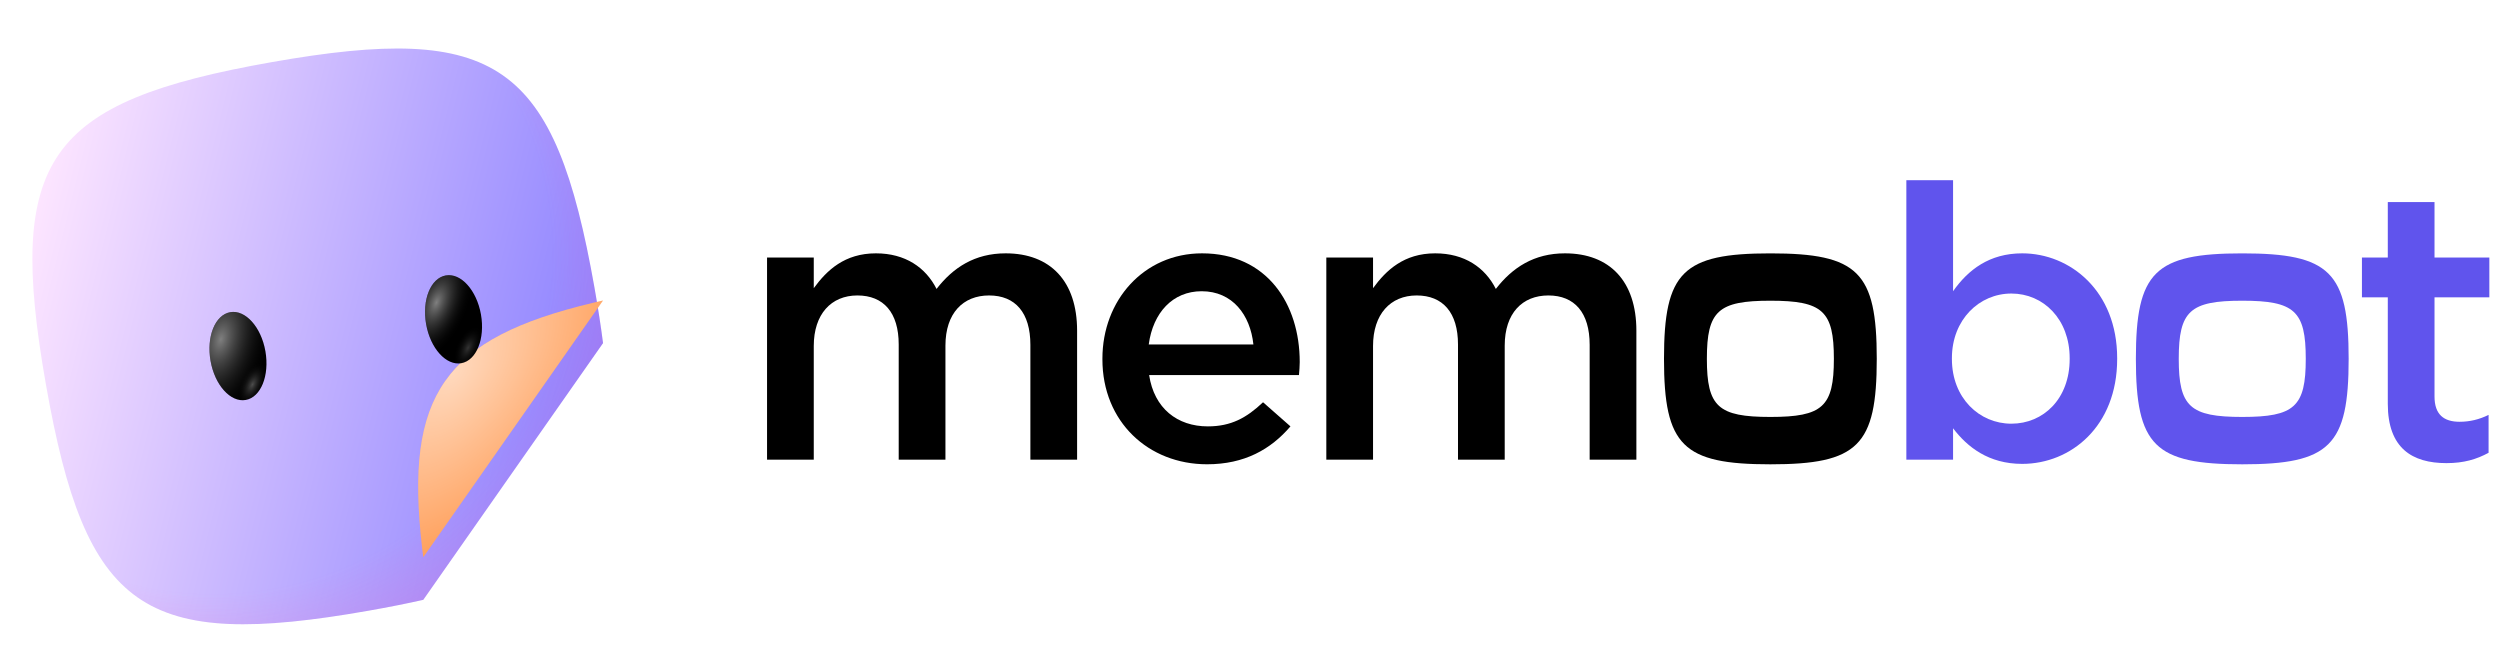 <svg width="176" height="47" viewBox="0 0 176 47" fill="none" xmlns="http://www.w3.org/2000/svg">
<g filter="url(#filter0_i_2095_13578)">
<path fill-rule="evenodd" clip-rule="evenodd" d="M20.141 4.372C4.239 7.176 1.432 11.185 4.236 27.087C7.04 42.989 11.049 45.796 26.951 42.992C28.33 42.749 29.611 42.496 30.798 42.228L43.454 24.154C43.3 22.946 43.099 21.656 42.856 20.277C40.052 4.375 36.043 1.568 20.141 4.372Z" fill="url(#paint0_linear_2095_13578)"/>
<path fill-rule="evenodd" clip-rule="evenodd" d="M20.141 4.372C4.239 7.176 1.432 11.185 4.236 27.087C7.04 42.989 11.049 45.796 26.951 42.992C28.33 42.749 29.611 42.496 30.798 42.228L43.454 24.154C43.3 22.946 43.099 21.656 42.856 20.277C40.052 4.375 36.043 1.568 20.141 4.372Z" fill="url(#paint1_radial_2095_13578)" fill-opacity="0.3"/>
</g>
<g filter="url(#filter1_ii_2095_13578)">
<path d="M30.798 42.228L43.454 24.154C43.223 24.206 42.995 24.259 42.771 24.312C32.253 26.824 29.476 30.789 30.713 41.532C30.74 41.761 30.768 41.993 30.798 42.228Z" fill="url(#paint2_linear_2095_13578)"/>
<path d="M30.798 42.228L43.454 24.154C43.223 24.206 42.995 24.259 42.771 24.312C32.253 26.824 29.476 30.789 30.713 41.532C30.74 41.761 30.768 41.993 30.798 42.228Z" fill="url(#paint3_radial_2095_13578)" fill-opacity="0.6"/>
</g>
<g filter="url(#filter2_d_2095_13578)">
<path d="M16.548 26.907C17.615 26.719 18.235 25.183 17.935 23.477C17.634 21.77 16.525 20.54 15.459 20.727C14.392 20.916 13.772 22.451 14.073 24.158C14.373 25.864 15.482 27.095 16.548 26.907Z" fill="black"/>
<path d="M16.548 26.907C17.615 26.719 18.235 25.183 17.935 23.477C17.634 21.77 16.525 20.54 15.459 20.727C14.392 20.916 13.772 22.451 14.073 24.158C14.373 25.864 15.482 27.095 16.548 26.907Z" fill="url(#paint4_radial_2095_13578)" fill-opacity="0.5"/>
<path d="M16.548 26.907C17.615 26.719 18.235 25.183 17.935 23.477C17.634 21.77 16.525 20.54 15.459 20.727C14.392 20.916 13.772 22.451 14.073 24.158C14.373 25.864 15.482 27.095 16.548 26.907Z" fill="url(#paint5_radial_2095_13578)" fill-opacity="0.3"/>
</g>
<g filter="url(#filter3_d_2095_13578)">
<path d="M31.224 24.319C32.29 24.131 32.911 22.595 32.61 20.889C32.309 19.183 31.201 17.952 30.134 18.14C29.068 18.328 28.447 19.864 28.748 21.57C29.049 23.276 30.157 24.507 31.224 24.319Z" fill="black"/>
<path d="M31.224 24.319C32.29 24.131 32.911 22.595 32.61 20.889C32.309 19.183 31.201 17.952 30.134 18.14C29.068 18.328 28.447 19.864 28.748 21.57C29.049 23.276 30.157 24.507 31.224 24.319Z" fill="url(#paint6_radial_2095_13578)" fill-opacity="0.5"/>
<path d="M31.224 24.319C32.29 24.131 32.911 22.595 32.61 20.889C32.309 19.183 31.201 17.952 30.134 18.14C29.068 18.328 28.447 19.864 28.748 21.57C29.049 23.276 30.157 24.507 31.224 24.319Z" fill="url(#paint7_radial_2095_13578)" fill-opacity="0.2"/>
</g>
<path d="M54 32.361H57.289V24.357C57.289 22.12 58.512 20.8 60.361 20.8C62.209 20.8 63.269 22.012 63.269 24.249V32.361H66.559V24.33C66.559 22.039 67.809 20.8 69.63 20.8C71.479 20.8 72.539 22.012 72.539 24.276V32.361H75.828V23.279C75.828 19.802 73.952 17.835 70.799 17.835C68.624 17.835 67.102 18.832 65.933 20.341C65.172 18.832 63.732 17.835 61.666 17.835C59.464 17.835 58.213 19.021 57.289 20.288V18.132H54V32.361Z" fill="black"/>
<path d="M84.977 32.685C87.614 32.685 89.462 31.634 90.848 30.017L88.918 28.319C87.75 29.424 86.662 30.017 85.031 30.017C82.884 30.017 81.253 28.75 80.899 26.405H91.447C91.474 26.082 91.501 25.785 91.501 25.489C91.501 21.393 89.19 17.835 84.624 17.835C80.519 17.835 77.61 21.15 77.61 25.246V25.3C77.61 29.693 80.845 32.685 84.977 32.685ZM80.872 24.249C81.171 22.012 82.558 20.503 84.596 20.503C86.771 20.503 88.021 22.174 88.239 24.249H80.872Z" fill="black"/>
<path d="M93.373 32.361H96.662V24.357C96.662 22.12 97.886 20.8 99.734 20.8C101.583 20.8 102.643 22.012 102.643 24.249V32.361H105.932V24.33C105.932 22.039 107.182 20.8 109.004 20.8C110.852 20.8 111.912 22.012 111.912 24.276V32.361H115.201V23.279C115.201 19.802 113.326 17.835 110.172 17.835C107.998 17.835 106.476 18.832 105.307 20.341C104.546 18.832 103.105 17.835 101.039 17.835C98.837 17.835 97.587 19.021 96.662 20.288V18.132H93.373V32.361Z" fill="black"/>
<path fill-rule="evenodd" clip-rule="evenodd" d="M124.635 17.837C118.467 17.837 117.145 19.147 117.145 25.262C117.145 31.377 118.467 32.688 124.635 32.688C130.802 32.688 132.124 31.377 132.124 25.262C132.124 19.147 130.802 17.837 124.635 17.837ZM124.635 21.17C120.953 21.17 120.164 21.892 120.164 25.262C120.164 28.631 120.953 29.353 124.635 29.353C128.316 29.353 129.105 28.631 129.105 25.262C129.105 21.892 128.316 21.17 124.635 21.17Z" fill="black"/>
<path fill-rule="evenodd" clip-rule="evenodd" d="M157.855 17.837C151.687 17.837 150.366 19.147 150.366 25.262C150.366 31.377 151.687 32.688 157.855 32.688C164.023 32.688 165.345 31.377 165.345 25.262C165.345 19.147 164.023 17.837 157.855 17.837ZM157.855 21.17C154.173 21.17 153.384 21.892 153.384 25.262C153.384 28.631 154.173 29.353 157.855 29.353C161.537 29.353 162.326 28.631 162.326 25.262C162.326 21.892 161.537 21.17 157.855 21.17Z" fill="#6054ED"/>
<path d="M142.362 32.657C145.787 32.657 149.049 30.016 149.049 25.273V25.219C149.049 20.476 145.732 17.835 142.362 17.835C140.051 17.835 138.556 18.994 137.496 20.503V12.688H134.207V32.361H137.496V30.151C138.502 31.472 139.997 32.657 142.362 32.657ZM141.6 29.828C139.344 29.828 137.414 28.022 137.414 25.273V25.219C137.414 22.497 139.344 20.665 141.6 20.665C143.857 20.665 145.705 22.47 145.705 25.219V25.273C145.705 28.076 143.857 29.828 141.6 29.828Z" fill="#6054ED"/>
<path d="M172.233 32.604C173.456 32.604 174.353 32.334 175.196 31.876V29.208C174.543 29.531 173.864 29.693 173.157 29.693C172.042 29.693 171.39 29.181 171.39 27.914V20.934H175.25V18.131H171.39V14.224H168.101V18.131H166.28V20.934H168.101V28.426C168.101 31.553 169.813 32.604 172.233 32.604Z" fill="#6054ED"/>
<defs>
<filter id="filter0_i_2095_13578" x="2.28" y="3.416" width="41.174" height="40.532" filterUnits="userSpaceOnUse" color-interpolation-filters="sRGB">
<feFlood flood-opacity="0" result="BackgroundImageFix"/>
<feBlend mode="normal" in="SourceGraphic" in2="BackgroundImageFix" result="shape"/>
<feColorMatrix in="SourceAlpha" type="matrix" values="0 0 0 0 0 0 0 0 0 0 0 0 0 0 0 0 0 0 127 0" result="hardAlpha"/>
<feOffset dx="-1"/>
<feGaussianBlur stdDeviation="1.5"/>
<feComposite in2="hardAlpha" operator="arithmetic" k2="-1" k3="1"/>
<feColorMatrix type="matrix" values="0 0 0 0 1 0 0 0 0 0.9 0 0 0 0 0.99 0 0 0 0.25 0"/>
<feBlend mode="normal" in2="shape" result="effect1_innerShadow_2095_13578"/>
</filter>
<filter id="filter1_ii_2095_13578" x="29.44" y="22.154" width="14.014" height="20.074" filterUnits="userSpaceOnUse" color-interpolation-filters="sRGB">
<feFlood flood-opacity="0" result="BackgroundImageFix"/>
<feBlend mode="normal" in="SourceGraphic" in2="BackgroundImageFix" result="shape"/>
<feColorMatrix in="SourceAlpha" type="matrix" values="0 0 0 0 0 0 0 0 0 0 0 0 0 0 0 0 0 0 127 0" result="hardAlpha"/>
<feOffset dx="-1" dy="-1"/>
<feGaussianBlur stdDeviation="1.5"/>
<feComposite in2="hardAlpha" operator="arithmetic" k2="-1" k3="1"/>
<feColorMatrix type="matrix" values="0 0 0 0 1 0 0 0 0 1 0 0 0 0 1 0 0 0 0.25 0"/>
<feBlend mode="normal" in2="shape" result="effect1_innerShadow_2095_13578"/>
<feColorMatrix in="SourceAlpha" type="matrix" values="0 0 0 0 0 0 0 0 0 0 0 0 0 0 0 0 0 0 127 0" result="hardAlpha"/>
<feOffset dy="-2"/>
<feGaussianBlur stdDeviation="1"/>
<feComposite in2="hardAlpha" operator="arithmetic" k2="-1" k3="1"/>
<feColorMatrix type="matrix" values="0 0 0 0 0.913 0 0 0 0 0.603 0 0 0 0 0.563 0 0 0 1 0"/>
<feBlend mode="normal" in2="effect1_innerShadow_2095_13578" result="effect2_innerShadow_2095_13578"/>
</filter>
<filter id="filter2_d_2095_13578" x="10.747" y="17.959" width="12.014" height="14.217" filterUnits="userSpaceOnUse" color-interpolation-filters="sRGB">
<feFlood flood-opacity="0" result="BackgroundImageFix"/>
<feColorMatrix in="SourceAlpha" type="matrix" values="0 0 0 0 0 0 0 0 0 0 0 0 0 0 0 0 0 0 127 0" result="hardAlpha"/>
<feOffset dx="0.75" dy="1.25"/>
<feGaussianBlur stdDeviation="2"/>
<feColorMatrix type="matrix" values="0 0 0 0 0 0 0 0 0 0 0 0 0 0 0 0 0 0 0.35 0"/>
<feBlend mode="normal" in2="BackgroundImageFix" result="effect1_dropShadow_2095_13578"/>
<feBlend mode="normal" in="SourceGraphic" in2="effect1_dropShadow_2095_13578" result="shape"/>
</filter>
<filter id="filter3_d_2095_13578" x="23.922" y="13.371" width="16.014" height="18.217" filterUnits="userSpaceOnUse" color-interpolation-filters="sRGB">
<feFlood flood-opacity="0" result="BackgroundImageFix"/>
<feColorMatrix in="SourceAlpha" type="matrix" values="0 0 0 0 0 0 0 0 0 0 0 0 0 0 0 0 0 0 127 0" result="hardAlpha"/>
<feOffset dx="1.25" dy="1.25"/>
<feGaussianBlur stdDeviation="3"/>
<feColorMatrix type="matrix" values="0 0 0 0 0 0 0 0 0 0 0 0 0 0 0 0 0 0 0.5 0"/>
<feBlend mode="normal" in2="BackgroundImageFix" result="effect1_dropShadow_2095_13578"/>
<feBlend mode="normal" in="SourceGraphic" in2="effect1_dropShadow_2095_13578" result="shape"/>
</filter>
<linearGradient id="paint0_linear_2095_13578" x1="2.886" y1="13.786" x2="44.116" y2="24.037" gradientUnits="userSpaceOnUse">
<stop stop-color="#FFE7FF"/>
<stop offset="1" stop-color="#8B81FF"/>
</linearGradient>
<radialGradient id="paint1_radial_2095_13578" cx="0" cy="0" r="1" gradientUnits="userSpaceOnUse" gradientTransform="translate(15.948 17.854) rotate(45.923) scale(32.195)">
<stop offset="0.743" stop-color="#FF5FBF" stop-opacity="0"/>
<stop offset="1" stop-color="#FF5FBF"/>
</radialGradient>
<linearGradient id="paint2_linear_2095_13578" x1="28.089" y1="26.863" x2="46.261" y2="39.587" gradientUnits="userSpaceOnUse">
<stop stop-color="#FF9F5A"/>
<stop offset="1" stop-color="#FF9F5A"/>
</linearGradient>
<radialGradient id="paint3_radial_2095_13578" cx="0" cy="0" r="1" gradientUnits="userSpaceOnUse" gradientTransform="translate(32.882 29.203) rotate(38.367) scale(9.444 16.61)">
<stop stop-color="white"/>
<stop offset="1" stop-color="white" stop-opacity="0"/>
</radialGradient>
<radialGradient id="paint4_radial_2095_13578" cx="0" cy="0" r="1" gradientUnits="userSpaceOnUse" gradientTransform="translate(14.8 22.636) rotate(104.692) scale(6.258 3.475)">
<stop stop-color="white"/>
<stop offset="1" stop-opacity="0"/>
</radialGradient>
<radialGradient id="paint5_radial_2095_13578" cx="0" cy="0" r="1" gradientUnits="userSpaceOnUse" gradientTransform="translate(17.022 25.828) rotate(115.538) scale(1.687 0.826)">
<stop stop-color="white"/>
<stop offset="1" stop-opacity="0"/>
</radialGradient>
<radialGradient id="paint6_radial_2095_13578" cx="0" cy="0" r="1" gradientUnits="userSpaceOnUse" gradientTransform="translate(29.475 20.048) rotate(111.551) scale(4.372 2.254)">
<stop stop-color="white"/>
<stop offset="1" stop-opacity="0"/>
</radialGradient>
<radialGradient id="paint7_radial_2095_13578" cx="0" cy="0" r="1" gradientUnits="userSpaceOnUse" gradientTransform="translate(31.697 23.24) rotate(115.538) scale(1.687 0.826)">
<stop stop-color="white"/>
<stop offset="1" stop-opacity="0"/>
</radialGradient>
</defs>
</svg>
